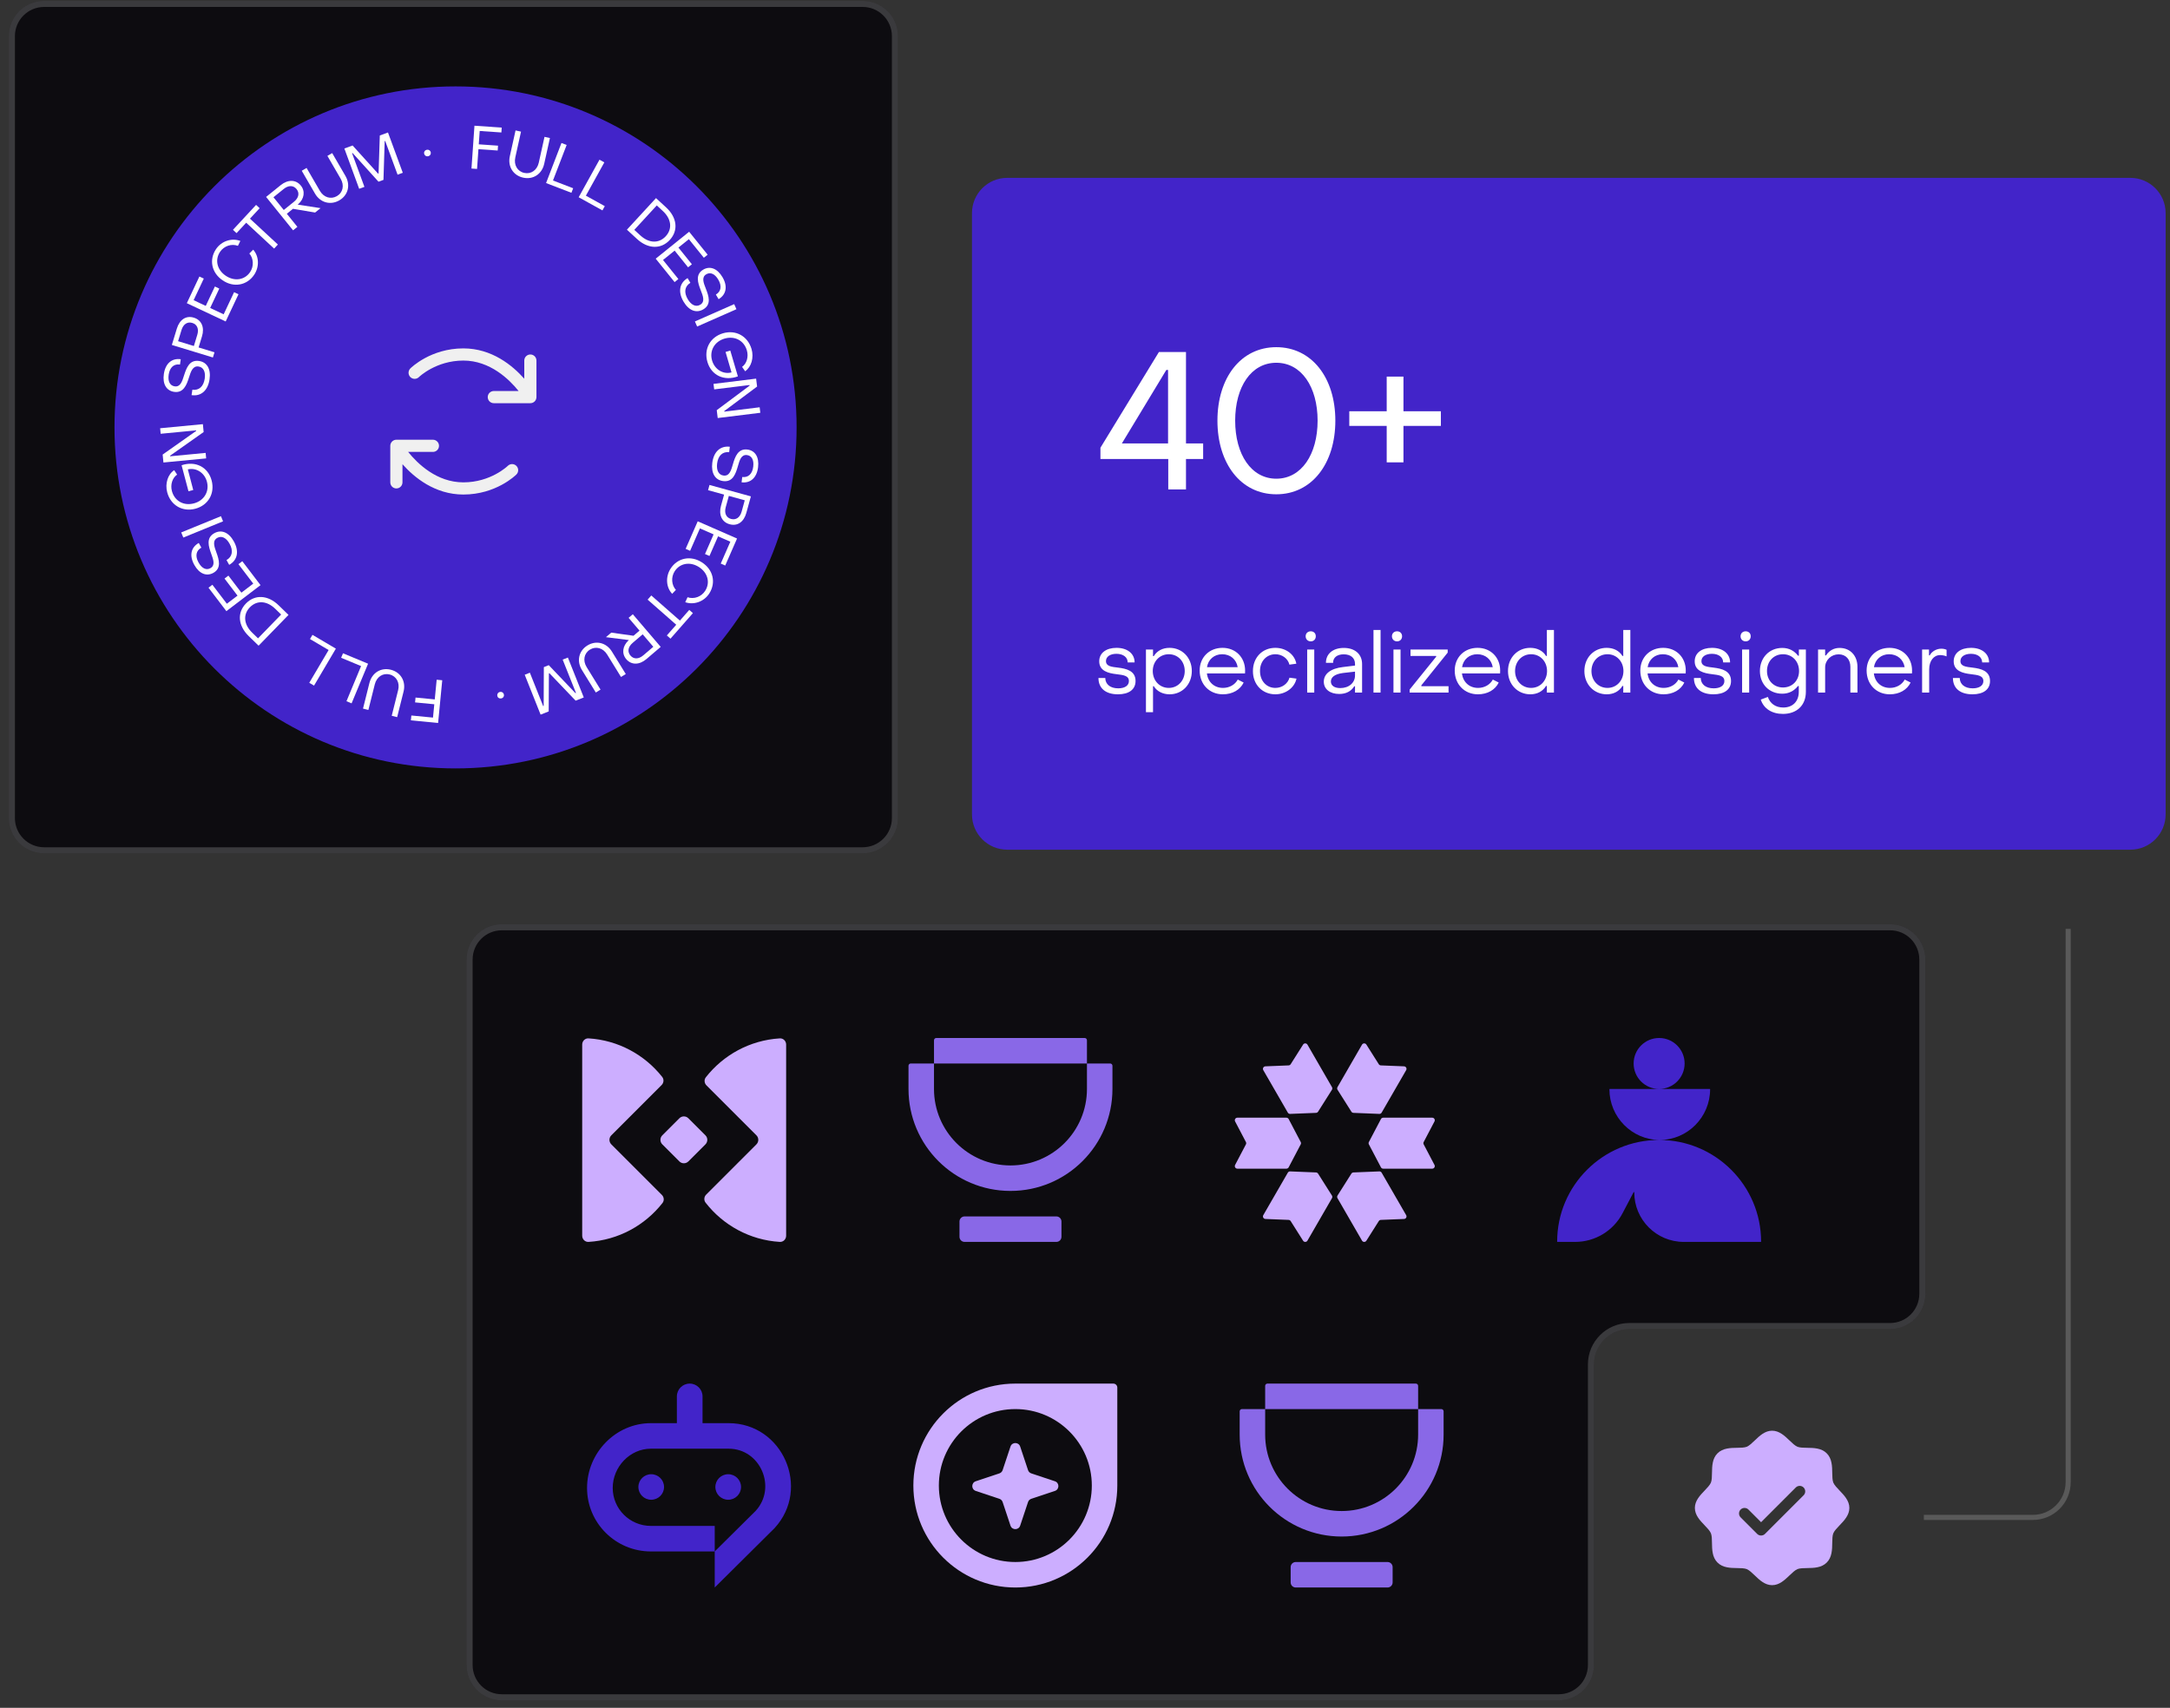 <svg xmlns="http://www.w3.org/2000/svg" width="512" height="403" viewBox="0 0 512 403" fill="none"><rect x="0" y="0" width="512" height="403" fill="#333333" stroke="none"/><g clip-path="url(#clip0_26_1120)"><g clip-path="url(#clip1_26_1120)"><g clip-path="url(#clip2_26_1120)"><path d="M502.638 41.97H237.662C233.061 41.97 229.331 45.7 229.331 50.301V192.175C229.331 196.777 233.061 200.507 237.662 200.507H502.638C507.24 200.507 510.97 196.777 510.97 192.175V50.301C510.97 45.7 507.24 41.97 502.638 41.97Z" fill="#4224C9"></path><path d="M279.828 115.491H275.644V108.318H259.643V105.651L273.437 83.074H279.828V104.64H283.875V108.318H279.828V115.491ZM275.184 87.304L264.7 104.64H275.598V87.304H275.184ZM301.134 116.64C292.766 116.64 287.247 109.375 287.247 99.26C287.247 89.144 292.766 81.924 301.134 81.924C309.503 81.924 315.067 89.144 315.067 99.26C315.067 109.422 309.503 116.64 301.134 116.64ZM301.134 112.962C307.066 112.962 310.882 107.214 310.882 99.26C310.882 91.305 307.066 85.603 301.134 85.603C295.203 85.603 291.432 91.305 291.432 99.26C291.432 107.26 295.249 112.962 301.134 112.962ZM331.139 109.1H327.185V100.501H318.356V97.052H327.185V88.868H331.139V97.052H339.967V100.501H331.139V109.1Z" fill="white"></path><path d="M263.783 163.839C260.865 163.839 259.176 162.41 259.176 159.996H260.785C260.805 161.445 261.932 162.43 263.843 162.43C265.372 162.43 266.358 161.787 266.358 160.721C266.358 159.393 264.97 159.292 263.441 159.091C261.55 158.87 259.357 158.368 259.357 156.053C259.357 154.082 261.006 152.875 263.441 152.875C265.976 152.875 267.706 154.223 267.706 156.315H266.076C266.056 155.068 264.99 154.283 263.42 154.283C261.952 154.283 260.947 154.947 260.947 155.993C260.947 157.26 262.314 157.362 263.823 157.543C265.734 157.783 267.927 158.267 267.927 160.7C267.927 162.693 266.378 163.839 263.783 163.839ZM275.952 152.875C278.91 152.875 281.203 155.168 281.203 158.347C281.203 161.525 278.929 163.839 275.972 163.839C274.343 163.839 272.974 163.135 272.231 161.928H272.05V168.063H270.379V153.277H272.05V154.827H272.231C272.974 153.599 274.282 152.875 275.952 152.875ZM275.771 154.384C273.578 154.384 271.989 156.114 271.989 158.347C271.989 160.58 273.578 162.33 275.771 162.33C277.943 162.33 279.532 160.58 279.532 158.347C279.532 156.073 277.943 154.384 275.771 154.384ZM288.525 163.839C285.347 163.839 283.054 161.486 283.054 158.226C283.054 155.129 285.307 152.875 288.445 152.875C291.543 152.875 293.776 155.129 293.776 158.247C293.776 158.448 293.776 158.689 293.756 158.91H284.764C285.005 160.962 286.493 162.33 288.566 162.33C290.075 162.33 291.402 161.566 292.046 160.359L293.434 161.063C292.609 162.793 290.779 163.839 288.525 163.839ZM284.783 157.442H292.026C291.725 155.611 290.296 154.384 288.365 154.384C286.493 154.384 285.066 155.611 284.783 157.442ZM300.913 163.839C297.835 163.839 295.602 161.525 295.622 158.347C295.622 155.168 297.835 152.875 300.913 152.875C303.408 152.875 305.48 154.444 305.862 156.617L304.232 156.838C303.87 155.369 302.482 154.384 300.933 154.384C298.861 154.384 297.271 156.013 297.292 158.347C297.292 160.7 298.841 162.33 300.913 162.33C302.502 162.33 303.85 161.344 304.252 159.916L305.902 160.137C305.439 162.29 303.347 163.839 300.913 163.839ZM309.268 151.346C308.564 151.346 308.061 150.843 308.061 150.139C308.061 149.455 308.564 148.973 309.268 148.973C309.972 148.973 310.455 149.455 310.455 150.139C310.455 150.843 309.972 151.346 309.268 151.346ZM310.093 163.436H308.423V153.277H310.093V163.436ZM315.985 163.758C313.793 163.758 312.344 162.611 312.344 160.862C312.344 159.072 313.873 157.744 316.89 157.401L319.707 157.06V156.658C319.707 155.289 318.721 154.404 317.051 154.404C315.523 154.404 314.517 155.148 314.536 156.416H312.847C312.847 154.263 314.517 152.895 317.071 152.895C319.707 152.895 321.377 154.384 321.377 156.697V163.436H319.707V161.948H319.526C318.802 163.114 317.615 163.758 315.985 163.758ZM316.227 162.37C318.299 162.37 319.707 161.103 319.707 159.393V158.487L316.89 158.809C314.819 159.072 314.014 159.876 314.014 160.821C314.014 161.787 314.859 162.37 316.227 162.37ZM325.737 163.436H324.067V148.651H325.737V163.436ZM329.626 151.346C328.922 151.346 328.419 150.843 328.419 150.139C328.419 149.455 328.922 148.973 329.626 148.973C330.33 148.973 330.813 149.455 330.813 150.139C330.813 150.843 330.33 151.346 329.626 151.346ZM330.451 163.436H328.781V153.277H330.451V163.436ZM341.775 163.436H332.602V162.712L338.858 154.967V154.786H332.803V153.277H341.574V154.002L335.358 161.726V161.928H341.775V163.436ZM348.706 163.839C345.528 163.839 343.235 161.486 343.235 158.226C343.235 155.129 345.487 152.875 348.626 152.875C351.723 152.875 353.957 155.129 353.957 158.247C353.957 158.448 353.957 158.689 353.936 158.91H344.945C345.186 160.962 346.674 162.33 348.747 162.33C350.255 162.33 351.583 161.566 352.226 160.359L353.615 161.063C352.79 162.793 350.959 163.839 348.706 163.839ZM344.964 157.442H352.207C351.905 155.611 350.477 154.384 348.545 154.384C346.674 154.384 345.247 155.611 344.964 157.442ZM361.073 163.839C358.096 163.839 355.803 161.525 355.803 158.347C355.803 155.168 358.076 152.875 361.054 152.875C362.682 152.875 364.031 153.559 364.775 154.786H364.976V148.651H366.646V163.436H364.976V161.868H364.775C364.031 163.114 362.723 163.839 361.073 163.839ZM361.255 162.33C363.427 162.33 365.016 160.58 365.016 158.347C365.016 156.114 363.427 154.384 361.255 154.384C359.061 154.384 357.472 156.114 357.472 158.347C357.472 160.62 359.082 162.33 361.255 162.33ZM379.099 163.839C376.121 163.839 373.828 161.525 373.828 158.347C373.828 155.168 376.102 152.875 379.079 152.875C380.708 152.875 382.056 153.559 382.8 154.786H383.001V148.651H384.672V163.436H383.001V161.868H382.8C382.056 163.114 380.748 163.839 379.099 163.839ZM379.28 162.33C381.452 162.33 383.042 160.58 383.042 158.347C383.042 156.114 381.452 154.384 379.28 154.384C377.087 154.384 375.497 156.114 375.497 158.347C375.497 160.62 377.108 162.33 379.28 162.33ZM392.497 163.839C389.319 163.839 387.025 161.486 387.025 158.226C387.025 155.129 389.278 152.875 392.417 152.875C395.515 152.875 397.748 155.129 397.748 158.247C397.748 158.448 397.748 158.689 397.727 158.91H388.735C388.977 160.962 390.465 162.33 392.538 162.33C394.046 162.33 395.373 161.566 396.017 160.359L397.405 161.063C396.58 162.793 394.751 163.839 392.497 163.839ZM388.755 157.442H395.997C395.695 155.611 394.267 154.384 392.337 154.384C390.465 154.384 389.037 155.611 388.755 157.442ZM404.281 163.839C401.364 163.839 399.675 162.41 399.675 159.996H401.284C401.303 161.445 402.43 162.43 404.341 162.43C405.87 162.43 406.856 161.787 406.856 160.721C406.856 159.393 405.468 159.292 403.939 159.091C402.048 158.87 399.855 158.368 399.855 156.053C399.855 154.082 401.504 152.875 403.939 152.875C406.473 152.875 408.204 154.223 408.204 156.315H406.574C406.554 155.068 405.488 154.283 403.919 154.283C402.45 154.283 401.444 154.947 401.444 155.993C401.444 157.26 402.812 157.362 404.322 157.543C406.233 157.783 408.425 158.267 408.425 160.7C408.425 162.693 406.876 163.839 404.281 163.839ZM411.883 151.346C411.179 151.346 410.676 150.843 410.676 150.139C410.676 149.455 411.179 148.973 411.883 148.973C412.588 148.973 413.071 149.455 413.071 150.139C413.071 150.843 412.588 151.346 411.883 151.346ZM412.708 163.436H411.039V153.277H412.708V163.436ZM420.673 168.465C418.058 168.465 416.127 167.198 415.443 165.086L417.113 164.462C417.656 166.032 418.943 166.957 420.753 166.957C422.967 166.957 424.415 165.529 424.415 163.255V161.888H424.214C423.329 163.014 422.102 163.698 420.513 163.698C417.454 163.698 415.242 161.465 415.242 158.347C415.242 155.209 417.454 152.895 420.513 152.895C422.142 152.895 423.369 153.599 424.234 154.726H424.435V153.277H426.085V163.255C426.085 166.434 423.953 168.465 420.673 168.465ZM420.693 162.229C422.886 162.229 424.476 160.58 424.476 158.347C424.476 156.053 422.867 154.384 420.693 154.384C418.501 154.384 416.912 156.053 416.912 158.347C416.912 160.58 418.501 162.229 420.693 162.229ZM430.632 163.436H428.962V153.277H430.632V154.665H430.833C431.557 153.539 432.683 152.895 434.032 152.895C436.606 152.895 438.256 154.786 438.256 157.362V163.436H436.587V157.362C436.587 155.651 435.561 154.404 433.81 154.404C432.1 154.404 430.632 155.732 430.632 157.502V163.436ZM445.89 163.839C442.711 163.839 440.418 161.486 440.418 158.226C440.418 155.129 442.671 152.875 445.81 152.875C448.907 152.875 451.141 155.129 451.141 158.247C451.141 158.448 451.141 158.689 451.12 158.91H442.128C442.37 160.962 443.858 162.33 445.93 162.33C447.438 162.33 448.766 161.566 449.41 160.359L450.798 161.063C449.973 162.793 448.142 163.839 445.89 163.839ZM442.148 157.442H449.39C449.088 155.611 447.66 154.384 445.728 154.384C443.858 154.384 442.43 155.611 442.148 157.442ZM455.18 163.436H453.509V153.277H455.139V154.645H455.32C455.783 153.72 456.909 153.076 458.036 153.076C458.499 153.076 458.982 153.177 459.283 153.337V154.887C458.76 154.665 458.157 154.585 457.775 154.585C456.245 154.585 455.18 155.953 455.18 157.965V163.436ZM465.39 163.839C462.473 163.839 460.783 162.41 460.783 159.996H462.393C462.412 161.445 463.539 162.43 465.45 162.43C466.979 162.43 467.964 161.787 467.964 160.721C467.964 159.393 466.577 159.292 465.048 159.091C463.157 158.87 460.964 158.368 460.964 156.053C460.964 154.082 462.613 152.875 465.048 152.875C467.582 152.875 469.313 154.223 469.313 156.315H467.683C467.663 155.068 466.597 154.283 465.027 154.283C463.559 154.283 462.553 154.947 462.553 155.993C462.553 157.26 463.921 157.362 465.43 157.543C467.342 157.783 469.534 158.267 469.534 160.7C469.534 162.693 467.985 163.839 465.39 163.839Z" fill="white"></path><path d="M2.083 8.533C2.083 3.931 5.813 0.201 10.415 0.201H168.169H203.543C208.146 0.201 211.875 3.931 211.875 8.533V193.041C211.875 197.642 208.146 201.372 203.543 201.372H10.415C5.813 201.372 2.083 197.642 2.083 193.041V8.533Z" fill="#0D0C10"></path><path d="M2.801 8.533C2.801 4.328 6.21 0.919 10.414 0.919H168.168H203.543C207.749 0.919 211.157 4.328 211.157 8.533V193.04C211.157 197.245 207.749 200.653 203.543 200.653H10.414C6.21 200.653 2.801 197.245 2.801 193.04V8.533Z" stroke="#F0F0F0" stroke-opacity="0.2" stroke-width="1.437"></path><path d="M454.289 226.422C454.289 221.82 450.559 218.09 445.958 218.09H118.408C113.807 218.09 110.077 221.82 110.077 226.422V279.253V392.91C110.077 397.511 113.807 401.241 118.408 401.241H367.763C372.365 401.241 376.095 397.511 376.095 392.91V321.969C376.095 317.368 379.825 313.638 384.427 313.638H445.958C450.559 313.638 454.289 309.907 454.289 305.306V226.422Z" fill="#0D0C10"></path><path d="M453.57 226.422C453.57 222.217 450.162 218.809 445.957 218.809H118.408C114.204 218.809 110.795 222.218 110.795 226.422V279.254V392.91C110.795 397.114 114.204 400.523 118.408 400.523H367.763C371.968 400.523 375.377 397.114 375.377 392.91V321.97C375.377 316.972 379.428 312.919 384.427 312.919H445.957C450.162 312.919 453.57 309.511 453.57 305.306V226.422Z" stroke="#F0F0F0" stroke-opacity="0.2" stroke-width="1.437"></path><path fill-rule="evenodd" clip-rule="evenodd" d="M162.733 326.494C161.062 326.494 159.706 327.849 159.706 329.521V335.831H153.575C145.256 335.831 138.512 342.841 138.512 351.118C138.512 359.394 145.256 366.103 153.575 366.103H168.637V374.613L182.773 360.582C191.365 351.2 184.673 335.831 171.917 335.831H165.761V329.521C165.761 327.849 164.406 326.494 162.733 326.494ZM168.637 366.103V360.078H153.575C148.601 360.078 144.567 356.067 144.567 351.118C144.567 346.169 148.601 341.855 153.575 341.855H171.917C179.414 341.855 183.345 351.011 178.296 356.526L168.637 366.103ZM171.817 353.903C173.488 353.903 174.844 352.555 174.844 350.892C174.844 349.228 173.488 347.88 171.817 347.88C170.144 347.88 168.789 349.228 168.789 350.892C168.789 352.555 170.144 353.903 171.817 353.903ZM156.678 350.892C156.678 352.555 155.322 353.903 153.651 353.903C151.978 353.903 150.623 352.555 150.623 350.892C150.623 349.228 151.978 347.88 153.651 347.88C155.322 347.88 156.678 349.228 156.678 350.892Z" fill="#4224C9"></path><path fill-rule="evenodd" clip-rule="evenodd" d="M215.503 350.553C215.503 337.265 226.275 326.494 239.563 326.494H262.679C263.201 326.494 263.622 326.915 263.622 327.437V350.553C263.622 363.841 252.851 374.613 239.563 374.613C226.275 374.613 215.503 363.841 215.503 350.553ZM221.518 350.553C221.518 340.588 229.597 332.508 239.563 332.508C249.529 332.508 257.608 340.588 257.608 350.553C257.608 360.519 249.529 368.597 239.563 368.597C229.597 368.597 221.518 360.519 221.518 350.553ZM242.562 346.921L240.704 341.346C240.339 340.249 238.787 340.249 238.421 341.346L236.564 346.921C236.444 347.28 236.162 347.562 235.802 347.682L230.227 349.54C229.131 349.905 229.131 351.457 230.227 351.823L235.802 353.681C236.162 353.8 236.444 354.083 236.564 354.442L238.421 360.017C238.787 361.113 240.339 361.113 240.704 360.017L242.562 354.442C242.682 354.083 242.964 353.8 243.324 353.681L248.898 351.823C249.995 351.457 249.995 349.905 248.898 349.54L243.324 347.682C242.964 347.562 242.682 347.28 242.562 346.921Z" fill="#CCAEFF"></path><path fill-rule="evenodd" clip-rule="evenodd" d="M316.554 362.583C329.842 362.583 340.613 351.811 340.613 338.523V333.046C340.613 332.749 340.373 332.508 340.076 332.508H334.599V327.031C334.599 326.734 334.357 326.494 334.061 326.494H299.047C298.75 326.494 298.509 326.734 298.509 327.031V332.508H293.032C292.735 332.508 292.494 332.749 292.494 333.046V338.523C292.494 351.811 303.266 362.583 316.554 362.583ZM298.509 332.508V338.523C298.509 348.489 306.588 356.567 316.554 356.567C326.519 356.567 334.599 348.489 334.599 338.523V332.508H298.509Z" fill="#8968E7"></path><path d="M304.524 373.41C304.524 374.074 305.062 374.613 305.727 374.613H327.381C328.045 374.613 328.583 374.074 328.583 373.41V369.8C328.583 369.136 328.045 368.597 327.381 368.597H305.727C305.062 368.597 304.524 369.136 304.524 369.8V373.41Z" fill="#8968E7"></path><path fill-rule="evenodd" clip-rule="evenodd" d="M144.236 267.911C143.649 268.498 143.649 269.45 144.236 270.038L156.169 281.971C156.686 282.487 156.76 283.305 156.309 283.88C152.194 289.127 145.944 292.621 138.869 293.058C138.04 293.109 137.366 292.431 137.366 291.6V246.489C137.366 245.657 138.04 244.98 138.869 245.031C145.908 245.465 152.127 248.925 156.243 254.127C156.698 254.701 156.625 255.522 156.107 256.04L144.236 267.911ZM185.485 291.6C185.485 292.431 184.811 293.109 183.982 293.058C176.869 292.619 170.592 289.09 166.477 283.796C166.03 283.221 166.107 282.408 166.621 281.893L178.476 270.038C179.063 269.45 179.063 268.498 178.476 267.911L166.682 256.118C166.166 255.6 166.091 254.784 166.542 254.209C170.658 248.961 176.906 245.467 183.982 245.031C184.811 244.98 185.485 245.657 185.485 246.489V291.6ZM166.446 270.038C167.033 269.45 167.033 268.498 166.446 267.911L162.419 263.885C161.832 263.298 160.879 263.298 160.292 263.885L156.266 267.911C155.679 268.498 155.679 269.45 156.266 270.038L160.292 274.065C160.879 274.652 161.832 274.652 162.419 274.065L166.446 270.038Z" fill="#CCAEFF"></path><path fill-rule="evenodd" clip-rule="evenodd" d="M238.416 281.03C251.704 281.03 262.476 270.258 262.476 256.971V251.494C262.476 251.197 262.235 250.956 261.938 250.956H256.461V245.479C256.461 245.181 256.22 244.941 255.923 244.941H220.909C220.613 244.941 220.371 245.181 220.371 245.478V250.956H214.894C214.597 250.956 214.357 251.197 214.357 251.494V256.971C214.357 270.258 225.128 281.03 238.416 281.03ZM220.371 250.956V256.971C220.371 266.936 228.451 275.016 238.416 275.016C248.382 275.016 256.461 266.936 256.461 256.971V250.956H220.371Z" fill="#8968E7"></path><path d="M226.386 291.857C226.386 292.521 226.925 293.06 227.589 293.06H249.243C249.908 293.06 250.446 292.521 250.446 291.857V288.248C250.446 287.584 249.908 287.045 249.243 287.045H227.589C226.925 287.045 226.386 287.584 226.386 288.248V291.857Z" fill="#8968E7"></path><path fill-rule="evenodd" clip-rule="evenodd" d="M314.261 257.16C314.38 256.971 314.385 256.731 314.273 256.537L308.487 246.514C308.261 246.123 307.699 246.111 307.458 246.495L304.527 251.128C304.422 251.296 304.241 251.4 304.043 251.408L298.565 251.628C298.113 251.647 297.842 252.138 298.068 252.53L303.855 262.553C303.967 262.746 304.177 262.862 304.4 262.853L310.509 262.608C310.707 262.6 310.888 262.495 310.994 262.328L314.261 257.16ZM291.417 264.629C291.207 264.228 291.498 263.747 291.95 263.747H303.523C303.746 263.747 303.951 263.872 304.055 264.07L306.897 269.484C306.989 269.659 306.989 269.867 306.897 270.043L304.055 275.455C303.951 275.654 303.746 275.778 303.523 275.778H291.95C291.498 275.778 291.207 275.297 291.417 274.897L293.966 270.043C294.058 269.867 294.058 269.659 293.966 269.484L291.417 264.629ZM338.461 264.629C338.671 264.228 338.38 263.747 337.928 263.747H326.355C326.131 263.747 325.927 263.872 325.823 264.07L322.981 269.484C322.889 269.659 322.889 269.867 322.981 270.043L325.823 275.455C325.927 275.654 326.131 275.778 326.355 275.778H337.928C338.38 275.778 338.671 275.297 338.461 274.897L335.912 270.043C335.821 269.867 335.821 269.659 335.912 269.484L338.461 264.629ZM307.458 292.781C307.699 293.163 308.261 293.151 308.487 292.76L314.273 282.737C314.385 282.543 314.38 282.304 314.261 282.114L310.994 276.947C310.888 276.78 310.707 276.675 310.509 276.667L304.4 276.422C304.177 276.412 303.967 276.528 303.855 276.722L298.068 286.744C297.842 287.136 298.113 287.629 298.565 287.646L304.043 287.866C304.241 287.874 304.422 287.979 304.527 288.146L307.458 292.781ZM315.584 257.16C315.464 256.971 315.46 256.731 315.572 256.537L321.359 246.514C321.585 246.123 322.146 246.111 322.388 246.495L325.318 251.128C325.423 251.296 325.604 251.4 325.802 251.408L331.28 251.628C331.732 251.647 332.003 252.138 331.777 252.53L325.99 262.553C325.878 262.746 325.669 262.862 325.445 262.853L319.336 262.608C319.139 262.6 318.957 262.495 318.851 262.328L315.584 257.16ZM322.388 292.781C322.146 293.163 321.585 293.151 321.359 292.76L315.572 282.737C315.46 282.543 315.464 282.304 315.584 282.114L318.851 276.947C318.957 276.78 319.139 276.675 319.336 276.667L325.445 276.422C325.669 276.412 325.878 276.528 325.99 276.722L331.777 286.744C332.003 287.136 331.732 287.629 331.28 287.646L325.802 287.866C325.604 287.874 325.423 287.979 325.318 288.146L322.388 292.781Z" fill="#CCAEFF"></path><path fill-rule="evenodd" clip-rule="evenodd" d="M391.462 244.941C388.14 244.941 385.446 247.634 385.446 250.956C385.446 254.277 388.14 256.971 391.462 256.971C394.784 256.971 397.477 254.277 397.477 250.956C397.477 247.634 394.784 244.941 391.462 244.941ZM379.733 257.037C379.733 257.001 379.762 256.971 379.799 256.971H403.426C403.462 256.971 403.492 257.001 403.492 257.037C403.492 263.598 398.173 269 391.612 269C385.052 269 379.733 263.598 379.733 257.037ZM367.402 292.996C367.402 279.744 378.209 269 391.462 269C404.714 269 415.521 279.744 415.521 292.996C415.521 293.032 415.493 293.06 415.458 293.06H397.276C390.827 293.06 385.597 287.832 385.597 281.381C385.597 281.292 385.477 281.261 385.434 281.342L382.83 286.301C380.648 290.457 376.341 293.06 371.647 293.06H367.466C367.43 293.06 367.402 293.032 367.402 292.996Z" fill="#4224C9"></path><path d="M453.92 358.071H479.641C484.242 358.071 487.973 354.341 487.973 349.739V219.188" stroke="#F0F0F0" stroke-opacity="0.2" stroke-width="1.203"></path><path d="M107.484 181.324C151.925 181.324 187.952 145.298 187.952 100.856C187.952 56.415 151.925 20.388 107.484 20.388C63.042 20.388 27.015 56.415 27.015 100.856C27.015 145.298 63.042 181.324 107.484 181.324Z" fill="#4224C9"></path><path d="M121.844 109.939C122.112 110.208 122.263 110.573 122.263 110.953C122.263 111.333 122.112 111.697 121.844 111.967C121.648 112.159 117.021 116.698 109.33 116.698C102.614 116.698 97.739 112.674 94.961 109.54V113.824C94.961 114.205 94.809 114.571 94.54 114.84C94.27 115.109 93.905 115.261 93.524 115.261C93.143 115.261 92.777 115.109 92.508 114.84C92.238 114.571 92.087 114.205 92.087 113.824V105.203C92.087 104.822 92.238 104.456 92.508 104.186C92.777 103.917 93.143 103.765 93.524 103.765H102.145C102.526 103.765 102.892 103.917 103.161 104.186C103.431 104.456 103.582 104.822 103.582 105.203C103.582 105.584 103.431 105.948 103.161 106.218C102.892 106.488 102.526 106.639 102.145 106.639H96.297C98.51 109.397 103.043 113.824 109.33 113.824C115.796 113.824 119.773 109.97 119.812 109.93C120.083 109.662 120.45 109.512 120.83 109.513C121.211 109.515 121.575 109.669 121.844 109.939ZM125.136 83.648C124.755 83.648 124.389 83.8 124.121 84.069C123.851 84.339 123.7 84.704 123.7 85.085V89.369C120.92 86.235 116.046 82.211 109.33 82.211C101.639 82.211 97.012 86.75 96.818 86.942C96.548 87.212 96.396 87.577 96.395 87.958C96.394 88.34 96.545 88.706 96.814 88.976C97.084 89.246 97.449 89.398 97.83 89.399C98.212 89.399 98.578 89.249 98.848 88.979C98.887 88.94 102.864 85.085 109.33 85.085C115.616 85.085 120.151 89.513 122.363 92.27H116.515C116.134 92.27 115.768 92.421 115.499 92.691C115.229 92.96 115.078 93.326 115.078 93.707C115.078 94.088 115.229 94.454 115.499 94.723C115.768 94.993 116.134 95.144 116.515 95.144H125.136C125.517 95.144 125.883 94.993 126.153 94.723C126.422 94.454 126.573 94.088 126.573 93.707V85.085C126.573 84.704 126.422 84.339 126.153 84.069C125.883 83.8 125.517 83.648 125.136 83.648Z" fill="#F0F0F0"></path><path d="M103.03 160.396L104.346 160.524L103.368 170.606L96.946 169.984L97.057 168.84L102.163 169.334L102.468 166.188L97.934 165.749L98.045 164.604L102.579 165.043L103.03 160.396Z" fill="white"></path><path d="M92.212 158.042C94.553 158.629 95.821 160.784 95.221 163.181L93.706 169.23L92.423 168.909L93.938 162.859C94.378 161.103 93.535 159.559 91.932 159.158C90.329 158.756 88.872 159.724 88.432 161.48L86.917 167.53L85.649 167.212L87.164 161.163C87.764 158.765 89.87 157.456 92.212 158.042Z" fill="white"></path><path d="M80.928 154.159L86.846 156.62L82.955 165.974L81.748 165.471L85.197 157.179L80.487 155.22L80.928 154.159Z" fill="white"></path><path d="M73.725 149.808L79.245 153.065L74.097 161.789L72.971 161.124L77.535 153.39L73.141 150.797L73.725 149.808Z" fill="white"></path><path d="M65.746 142.839L68.075 145.102L61.015 152.367L58.686 150.104C56.171 147.661 55.894 144.606 58.027 142.411C60.16 140.215 63.231 140.396 65.746 142.839ZM60.878 150.631L66.336 145.016L64.945 143.664C62.997 141.77 60.647 141.57 58.954 143.312C57.272 145.044 57.549 147.397 59.487 149.279L60.878 150.631Z" fill="white"></path><path d="M57.169 132.431L61.47 138.078L53.411 144.217L49.197 138.683L50.112 137.987L53.525 142.468L56.04 140.553L52.975 136.529L53.889 135.832L56.954 139.856L59.755 137.723L56.255 133.127L57.169 132.431Z" fill="white"></path><path d="M55.178 127.763C56.469 130.086 56.047 132.195 54.075 133.291L53.447 132.161C54.809 131.387 55.088 129.966 54.167 128.308C53.364 126.864 52.268 126.371 51.276 126.922C50.058 127.599 50.541 128.942 51.067 130.392C51.702 132.127 52.264 134.115 50.343 135.183C48.747 136.069 47.028 135.431 45.842 133.295C44.634 131.122 45.032 129.175 46.897 128.123L47.511 129.228C46.255 129.926 46.002 131.217 46.846 132.737C47.642 134.169 48.69 134.606 49.645 134.075C50.813 133.426 50.37 132.127 49.846 130.709C49.216 128.954 48.556 126.938 50.566 125.821C52.224 124.9 53.971 125.589 55.178 127.763Z" fill="white"></path><path d="M52.134 121.808L52.629 123.018L43.252 126.851L42.757 125.641L52.134 121.808Z" fill="white"></path><path d="M49.934 113.379C50.748 116.448 49.125 119.242 46.083 120.049C43.041 120.855 40.261 119.229 39.447 116.159C38.903 114.103 39.603 111.925 41.099 110.949L41.793 111.999C40.682 112.74 40.157 114.351 40.559 115.864C41.181 118.211 43.331 119.426 45.748 118.784C48.137 118.151 49.441 116.007 48.823 113.673C48.263 111.562 46.307 110.296 44.32 110.764L45.595 115.629L44.47 115.928L42.843 109.788C46.121 108.696 49.091 110.197 49.934 113.379Z" fill="white"></path><path d="M48.518 106.87L48.643 108.172L38.559 109.139L38.379 107.265L46.289 101.686L46.277 101.557L37.909 102.359L37.785 101.057L47.869 100.091L48.047 101.95L40.137 107.53L40.151 107.672L48.518 106.87Z" fill="white"></path><path d="M49.44 89.529C49.049 92.158 47.43 93.574 45.198 93.242L45.388 91.963C46.94 92.179 48.026 91.222 48.305 89.346C48.548 87.711 47.978 86.653 46.856 86.486C45.477 86.281 45.042 87.641 44.577 89.111C44.025 90.874 43.26 92.794 41.085 92.471C39.28 92.203 38.305 90.649 38.664 88.233C39.03 85.774 40.531 84.472 42.651 84.772L42.465 86.023C41.043 85.812 40.057 86.682 39.801 88.402C39.561 90.022 40.126 91.007 41.206 91.167C42.528 91.364 42.968 90.064 43.415 88.619C43.984 86.844 44.688 84.843 46.963 85.18C48.839 85.459 49.805 87.07 49.44 89.529Z" fill="white"></path><path d="M50.609 83.134L50.236 84.357L40.547 81.4L41.725 77.538C42.372 75.421 43.904 74.387 45.755 74.967C47.583 75.525 48.292 77.288 47.663 79.35L46.857 81.989L50.609 83.134ZM42.02 80.512L45.744 81.649L46.549 79.01C46.977 77.608 46.505 76.548 45.378 76.204C44.237 75.855 43.253 76.471 42.825 77.873L42.02 80.512Z" fill="white"></path><path d="M56.271 69.437L53.247 75.859L44.082 71.543L47.045 65.251L48.085 65.741L45.685 70.837L48.545 72.183L50.7 67.608L51.74 68.097L49.585 72.673L52.77 74.173L55.231 68.947L56.271 69.437Z" fill="white"></path><path d="M59.966 64.845C58.262 67.37 55.13 67.925 52.53 66.153C49.922 64.392 49.27 61.299 50.974 58.775C52.253 56.881 54.665 56.082 56.709 56.855L56.136 58.012C54.629 57.445 52.86 58.036 51.927 59.418C50.641 61.323 51.213 63.686 53.261 65.069C55.322 66.46 57.735 66.095 59.013 64.202C59.93 62.844 59.841 60.998 58.836 59.817L59.737 58.917C61.135 60.468 61.236 62.963 59.966 64.845Z" fill="white"></path><path d="M65.564 57.703L64.675 58.662L58.089 52.556L55.812 55.012L54.969 54.23L60.42 48.35L61.263 49.132L58.977 51.597L65.564 57.703Z" fill="white"></path><path d="M70.167 53.531L69.15 54.353L62.785 46.472L66.216 43.7C67.927 42.319 69.814 42.346 70.988 43.799C72.072 45.14 71.779 46.928 70.369 48.178L70.235 48.286L75.633 49.116L74.348 50.154L69.129 49.272L67.675 50.446L70.167 53.531ZM64.524 46.545L66.953 49.552L69.368 47.601C70.497 46.689 70.72 45.548 69.971 44.621C69.23 43.704 68.068 43.682 66.939 44.594L64.524 46.545Z" fill="white"></path><path d="M80.063 47.276C77.975 48.488 75.565 47.826 74.324 45.688L71.195 40.294L72.339 39.631L75.468 45.025C76.376 46.591 78.057 47.111 79.486 46.282C80.916 45.453 81.286 43.743 80.377 42.177L77.248 36.783L78.379 36.127L81.508 41.521C82.749 43.658 82.151 46.065 80.063 47.276Z" fill="white"></path><path d="M85.986 44.097L84.745 44.553L81.251 35.044L83.193 34.331L89.2 40.972L89.322 40.927L89.614 31.972L91.542 31.263L95.036 40.772L93.808 41.223L90.885 33.265L90.763 33.31L90.477 42.447L89.304 42.878L83.188 36.108L83.067 36.153L85.986 44.097Z" fill="white"></path><path d="M100.954 36.875C100.498 36.934 100.127 36.649 100.068 36.193C100.011 35.751 100.298 35.395 100.754 35.336C101.21 35.277 101.578 35.548 101.636 35.99C101.695 36.446 101.41 36.816 100.954 36.875Z" fill="white"></path><path d="M112.56 39.863L111.242 39.772L111.945 29.666L118.381 30.113L118.301 31.26L113.183 30.904L112.964 34.058L117.508 34.374L117.428 35.52L112.884 35.205L112.56 39.863Z" fill="white"></path><path d="M123.438 41.922C121.082 41.399 119.756 39.28 120.291 36.867L121.641 30.779L122.931 31.065L121.582 37.153C121.19 38.921 122.074 40.442 123.687 40.8C125.301 41.157 126.731 40.15 127.123 38.382L128.473 32.294L129.75 32.577L128.4 38.665C127.865 41.078 125.795 42.444 123.438 41.922Z" fill="white"></path><path d="M134.824 45.496L128.842 43.197L132.476 33.741L133.697 34.21L130.475 42.593L135.236 44.423L134.824 45.496Z" fill="white"></path><path d="M142.142 49.651L136.536 46.546L141.444 37.684L142.587 38.318L138.236 46.174L142.699 48.645L142.142 49.651Z" fill="white"></path><path d="M150.308 56.4L147.919 54.201L154.779 46.747L157.168 48.946C159.747 51.32 160.109 54.366 158.035 56.618C155.963 58.871 152.888 58.775 150.308 56.4ZM154.962 48.478L149.659 54.241L151.087 55.555C153.085 57.394 155.44 57.53 157.084 55.743C158.718 53.966 158.377 51.621 156.39 49.792L154.962 48.478Z" fill="white"></path><path d="M159.164 66.57L154.711 61.042L162.6 54.687L166.964 60.103L166.068 60.824L162.534 56.438L160.072 58.421L163.246 62.36L162.35 63.081L159.178 59.142L156.436 61.351L160.06 65.849L159.164 66.57Z" fill="white"></path><path d="M161.281 71.184C159.928 68.896 160.293 66.776 162.234 65.627L162.893 66.74C161.552 67.55 161.312 68.978 162.278 70.611C163.12 72.033 164.228 72.496 165.205 71.917C166.404 71.208 165.885 69.879 165.32 68.443C164.638 66.727 164.021 64.754 165.914 63.634C167.484 62.705 169.22 63.297 170.464 65.399C171.73 67.539 171.386 69.496 169.551 70.598L168.906 69.51C170.143 68.778 170.361 67.481 169.474 65.985C168.64 64.575 167.581 64.167 166.641 64.723C165.491 65.403 165.969 66.69 166.531 68.094C167.208 69.83 167.924 71.828 165.945 72.999C164.313 73.965 162.547 73.323 161.281 71.184Z" fill="white"></path><path d="M164.486 77.053L163.959 75.857L173.228 71.769L173.756 72.966L164.486 77.053Z" fill="white"></path><path d="M166.915 85.419C166.018 82.372 167.563 79.535 170.583 78.646C173.602 77.758 176.425 79.308 177.322 82.354C177.923 84.394 177.281 86.591 175.813 87.607L175.09 86.577C176.181 85.806 176.662 84.181 176.219 82.679C175.533 80.349 173.351 79.195 170.952 79.901C168.581 80.599 167.335 82.778 168.018 85.094C168.634 87.189 170.624 88.401 172.598 87.88L171.191 83.051L172.307 82.722L174.101 88.815C170.853 89.996 167.844 88.575 166.915 85.419Z" fill="white"></path><path d="M168.507 91.886L168.347 90.588L178.401 89.348L178.632 91.216L170.876 97.008L170.892 97.137L179.235 96.108L179.394 97.406L169.34 98.646L169.112 96.792L176.868 91L176.85 90.857L168.507 91.886Z" fill="white"></path><path d="M168.057 109.248C168.377 106.609 169.957 105.15 172.197 105.421L172.042 106.705C170.485 106.531 169.425 107.517 169.197 109.4C168.999 111.04 169.596 112.083 170.723 112.219C172.107 112.386 172.504 111.015 172.93 109.533C173.434 107.756 174.147 105.815 176.328 106.079C178.14 106.299 179.157 107.825 178.864 110.251C178.565 112.718 177.101 114.061 174.973 113.818L175.125 112.563C176.552 112.736 177.515 111.838 177.723 110.112C177.92 108.486 177.327 107.517 176.243 107.386C174.916 107.226 174.512 108.538 174.104 109.994C173.584 111.783 172.934 113.803 170.652 113.527C168.768 113.3 167.759 111.716 168.057 109.248Z" fill="white"></path><path d="M167.062 115.672L167.402 114.438L177.168 117.132L176.095 121.024C175.507 123.157 174.003 124.233 172.136 123.703C170.294 123.195 169.537 121.452 170.111 119.374L170.844 116.714L167.062 115.672ZM175.72 118.059L171.966 117.023L171.232 119.683C170.843 121.096 171.344 122.143 172.48 122.457C173.63 122.774 174.596 122.132 174.987 120.718L175.72 118.059Z" fill="white"></path><path d="M161.774 129.517L164.623 123.016L173.902 127.08L171.112 133.451L170.058 132.99L172.319 127.83L169.423 126.562L167.394 131.195L166.341 130.734L168.37 126.1L165.145 124.688L162.827 129.979L161.774 129.517Z" fill="white"></path><path d="M158.206 134.207C159.841 131.637 162.957 130.996 165.604 132.698C168.259 134.387 168.994 137.461 167.359 140.031C166.132 141.959 163.743 142.823 161.679 142.105L162.221 140.934C163.742 141.46 165.495 140.82 166.39 139.414C167.624 137.474 166.987 135.128 164.902 133.801C162.805 132.467 160.402 132.897 159.176 134.825C158.297 136.207 158.435 138.049 159.472 139.203L158.595 140.127C157.156 138.615 156.987 136.123 158.206 134.207Z" fill="white"></path><path d="M152.805 141.499L153.667 140.516L160.417 146.441L162.626 143.924L163.489 144.683L158.2 150.709L157.337 149.951L159.555 147.423L152.805 141.499Z" fill="white"></path><path d="M148.316 145.794L149.311 144.945L155.888 152.65L152.532 155.515C150.861 156.942 148.972 156.966 147.76 155.545C146.641 154.234 146.884 152.439 148.26 151.151L148.391 151.039L142.972 150.357L144.229 149.284L149.47 150.023L150.891 148.811L148.316 145.794ZM154.146 152.625L151.638 149.685L149.277 151.7C148.173 152.643 147.98 153.789 148.755 154.696C149.519 155.592 150.683 155.583 151.786 154.64L154.146 152.625Z" fill="white"></path><path d="M138.593 152.316C140.648 151.048 143.076 151.644 144.373 153.748L147.649 159.055L146.523 159.748L143.249 154.441C142.298 152.901 140.603 152.426 139.197 153.294C137.792 154.162 137.468 155.882 138.418 157.422L141.693 162.729L140.581 163.415L137.305 158.108C136.008 156.005 136.54 153.583 138.593 152.316Z" fill="white"></path><path d="M132.76 155.655L133.988 155.165L137.739 164.576L135.817 165.341L129.632 158.866L129.511 158.913L129.463 167.874L127.554 168.635L123.803 159.225L125.018 158.74L128.157 166.616L128.277 166.568L128.316 157.426L129.477 156.964L135.773 163.564L135.894 163.516L132.76 155.655Z" fill="white"></path><path d="M117.994 163.281C118.448 163.209 118.826 163.485 118.898 163.94C118.966 164.379 118.689 164.744 118.235 164.814C117.781 164.886 117.405 164.625 117.337 164.185C117.265 163.731 117.54 163.353 117.994 163.281Z" fill="white"></path><path d="M434.046 351.739C433.432 351.098 432.798 350.437 432.558 349.856C432.338 349.324 432.324 348.442 432.311 347.588C432.286 346 432.26 344.2 431.01 342.948C429.758 341.697 427.958 341.671 426.37 341.646C425.516 341.634 424.634 341.62 424.102 341.4C423.523 341.16 422.86 340.526 422.219 339.912C421.096 338.833 419.82 337.611 418.122 337.611C416.422 337.611 415.148 338.833 414.024 339.912C413.383 340.526 412.722 341.16 412.142 341.4C411.613 341.62 410.728 341.634 409.873 341.646C408.284 341.671 406.485 341.697 405.234 342.948C403.982 344.2 403.964 346 403.932 347.588C403.919 348.442 403.906 349.324 403.684 349.856C403.446 350.435 402.81 351.098 402.197 351.739C401.118 352.862 399.896 354.138 399.896 355.836C399.896 357.536 401.118 358.809 402.197 359.934C402.81 360.575 403.446 361.236 403.684 361.817C403.906 362.349 403.919 363.23 403.932 364.085C403.956 365.674 403.982 367.473 405.234 368.724C406.485 369.976 408.284 370.002 409.873 370.026C410.728 370.039 411.61 370.052 412.142 370.274C412.721 370.513 413.383 371.148 414.024 371.761C415.146 372.84 416.422 374.061 418.122 374.061C419.82 374.061 421.094 372.84 422.219 371.761C422.86 371.148 423.521 370.513 424.102 370.274C424.634 370.052 425.516 370.039 426.37 370.026C427.958 370.002 429.758 369.976 431.01 368.724C432.26 367.473 432.286 365.674 432.311 364.085C432.324 363.23 432.338 362.349 432.558 361.817C432.798 361.237 433.432 360.575 434.046 359.934C435.124 358.812 436.347 357.536 436.347 355.836C436.347 354.138 435.124 352.864 434.046 351.739ZM425.551 352.852L416.439 361.965C416.318 362.086 416.174 362.182 416.016 362.247C415.859 362.313 415.689 362.346 415.518 362.346C415.346 362.346 415.178 362.313 415.019 362.247C414.861 362.182 414.717 362.086 414.596 361.965L410.691 358.06C410.447 357.815 410.31 357.484 410.31 357.138C410.31 356.793 410.447 356.462 410.691 356.217C410.936 355.973 411.267 355.836 411.613 355.836C411.957 355.836 412.29 355.973 412.533 356.217L415.518 359.203L423.709 351.01C423.83 350.889 423.974 350.793 424.132 350.728C424.29 350.662 424.459 350.629 424.631 350.629C424.802 350.629 424.971 350.662 425.129 350.728C425.287 350.793 425.431 350.889 425.551 351.01C425.672 351.131 425.768 351.275 425.834 351.433C425.899 351.591 425.933 351.76 425.933 351.931C425.933 352.103 425.899 352.271 425.834 352.43C425.768 352.588 425.672 352.732 425.551 352.852Z" fill="#CCAEFF"></path></g></g></g><defs><clipPath id="clip0_26_1120"><rect y="0.2" width="511.35" height="402" rx="8" fill="white"></rect></clipPath><clipPath id="clip1_26_1120"><rect width="511.35" height="402" fill="white" transform="translate(0 0.2)"></rect></clipPath><clipPath id="clip2_26_1120"><rect width="511.35" height="401.998" fill="white" transform="translate(0 0.201)"></rect></clipPath></defs></svg>